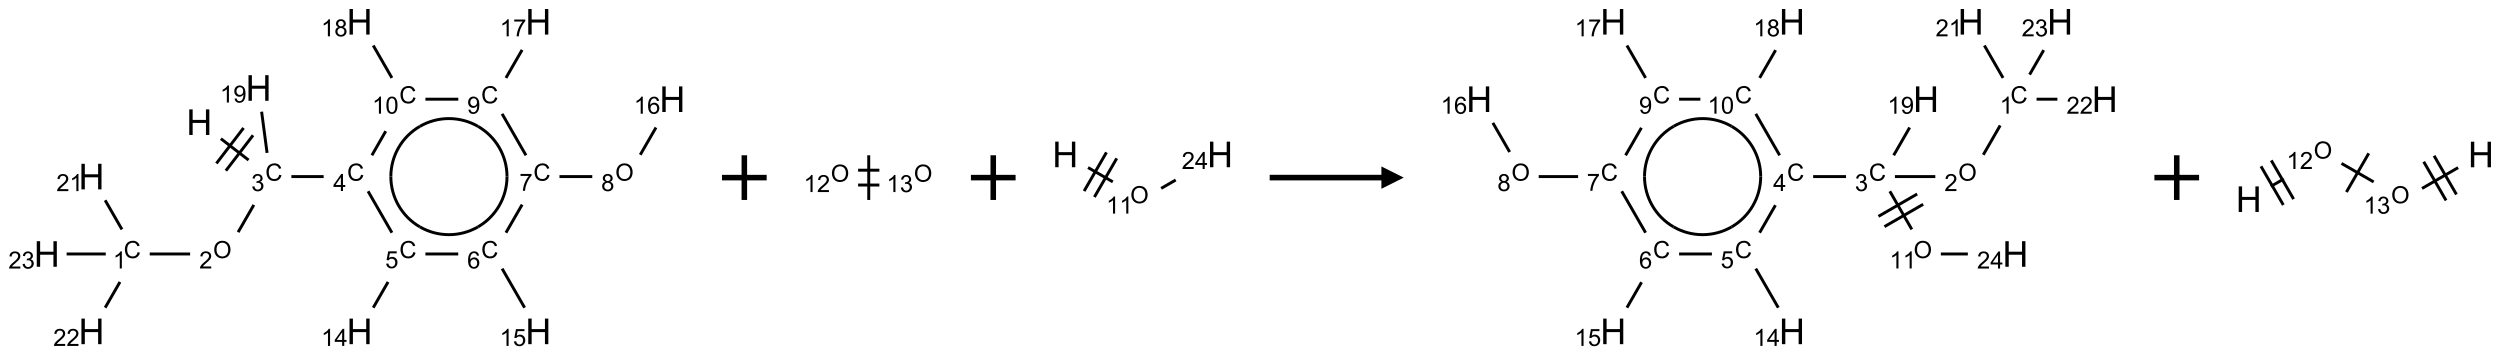 <?xml version="1.0" encoding="UTF-8"?>
<svg xmlns="http://www.w3.org/2000/svg" xmlns:xlink="http://www.w3.org/1999/xlink" width="1119" height="159" viewBox="0 0 1119 159">
<defs>
<g>
<g id="glyph-0-0">
<path d="M 2 0 L 2 -10 L 10 -10 L 10 0 Z M 2.25 -0.25 L 9.75 -0.25 L 9.75 -9.75 L 2.25 -9.75 Z M 2.25 -0.25 "/>
</g>
<g id="glyph-0-1">
<path d="M 1.281 0 L 1.281 -11.453 L 2.797 -11.453 L 2.797 -6.75 L 8.75 -6.75 L 8.75 -11.453 L 10.266 -11.453 L 10.266 0 L 8.75 0 L 8.75 -5.398 L 2.797 -5.398 L 2.797 0 Z M 1.281 0 "/>
</g>
<g id="glyph-1-0">
<path d="M 1.332 0 L 1.332 -6.668 L 6.668 -6.668 L 6.668 0 Z M 1.5 -0.168 L 6.5 -0.168 L 6.5 -6.5 L 1.5 -6.5 Z M 1.5 -0.168 "/>
</g>
<g id="glyph-1-1">
<path d="M 6.27 -2.676 L 7.281 -2.422 C 7.07 -1.594 6.688 -0.961 6.137 -0.523 C 5.586 -0.086 4.914 0.129 4.121 0.129 C 3.297 0.129 2.629 -0.039 2.113 -0.371 C 1.598 -0.707 1.203 -1.191 0.934 -1.828 C 0.664 -2.465 0.531 -3.145 0.531 -3.875 C 0.531 -4.672 0.684 -5.363 0.988 -5.957 C 1.293 -6.547 1.723 -6.996 2.285 -7.305 C 2.844 -7.613 3.461 -7.766 4.137 -7.766 C 4.898 -7.766 5.543 -7.57 6.062 -7.184 C 6.582 -6.793 6.945 -6.246 7.152 -5.543 L 6.156 -5.309 C 5.98 -5.863 5.723 -6.266 5.387 -6.52 C 5.051 -6.773 4.625 -6.902 4.113 -6.902 C 3.527 -6.902 3.039 -6.762 2.645 -6.48 C 2.25 -6.199 1.973 -5.82 1.812 -5.348 C 1.652 -4.871 1.574 -4.383 1.574 -3.879 C 1.574 -3.23 1.668 -2.664 1.855 -2.18 C 2.047 -1.695 2.34 -1.332 2.738 -1.094 C 3.137 -0.855 3.57 -0.734 4.035 -0.734 C 4.602 -0.734 5.082 -0.898 5.473 -1.223 C 5.867 -1.551 6.133 -2.035 6.27 -2.676 Z M 6.27 -2.676 "/>
</g>
<g id="glyph-1-2">
<path d="M 0.449 -2.016 L 1.387 -2.141 C 1.492 -1.609 1.676 -1.227 1.934 -0.992 C 2.191 -0.758 2.508 -0.641 2.879 -0.641 C 3.32 -0.641 3.695 -0.793 3.996 -1.098 C 4.301 -1.402 4.453 -1.781 4.453 -2.234 C 4.453 -2.664 4.312 -3.02 4.031 -3.301 C 3.75 -3.578 3.391 -3.719 2.957 -3.719 C 2.781 -3.719 2.562 -3.684 2.297 -3.613 L 2.402 -4.438 C 2.465 -4.43 2.516 -4.426 2.551 -4.426 C 2.949 -4.426 3.312 -4.531 3.629 -4.738 C 3.949 -4.949 4.109 -5.27 4.109 -5.703 C 4.109 -6.047 3.992 -6.332 3.762 -6.559 C 3.527 -6.785 3.227 -6.895 2.859 -6.895 C 2.496 -6.895 2.191 -6.781 1.949 -6.551 C 1.707 -6.324 1.547 -5.98 1.48 -5.52 L 0.543 -5.688 C 0.656 -6.316 0.918 -6.805 1.324 -7.148 C 1.73 -7.492 2.234 -7.668 2.84 -7.668 C 3.254 -7.668 3.641 -7.578 3.988 -7.398 C 4.34 -7.219 4.609 -6.977 4.793 -6.668 C 4.98 -6.359 5.074 -6.031 5.074 -5.684 C 5.074 -5.352 4.984 -5.051 4.809 -4.781 C 4.629 -4.512 4.367 -4.297 4.02 -4.137 C 4.473 -4.031 4.824 -3.816 5.074 -3.488 C 5.324 -3.16 5.449 -2.75 5.449 -2.254 C 5.449 -1.59 5.203 -1.023 4.719 -0.559 C 4.234 -0.098 3.617 0.137 2.875 0.137 C 2.203 0.137 1.648 -0.062 1.207 -0.465 C 0.762 -0.863 0.512 -1.379 0.449 -2.016 Z M 0.449 -2.016 "/>
</g>
<g id="glyph-1-3">
<path d="M 0.516 -3.719 C 0.516 -4.984 0.855 -5.977 1.535 -6.695 C 2.215 -7.414 3.094 -7.77 4.172 -7.77 C 4.875 -7.77 5.512 -7.602 6.078 -7.266 C 6.645 -6.93 7.074 -6.461 7.371 -5.855 C 7.668 -5.254 7.816 -4.57 7.816 -3.809 C 7.816 -3.035 7.66 -2.34 7.348 -1.73 C 7.035 -1.117 6.594 -0.656 6.02 -0.34 C 5.449 -0.027 4.828 0.129 4.168 0.129 C 3.449 0.129 2.805 -0.043 2.238 -0.391 C 1.672 -0.738 1.246 -1.211 0.953 -1.812 C 0.66 -2.414 0.516 -3.047 0.516 -3.719 Z M 1.559 -3.703 C 1.559 -2.781 1.805 -2.059 2.301 -1.527 C 2.793 -1 3.414 -0.734 4.16 -0.734 C 4.922 -0.734 5.547 -1 6.039 -1.535 C 6.531 -2.07 6.777 -2.828 6.777 -3.812 C 6.777 -4.434 6.672 -4.977 6.461 -5.441 C 6.25 -5.902 5.945 -6.262 5.539 -6.52 C 5.133 -6.773 4.68 -6.902 4.176 -6.902 C 3.461 -6.902 2.848 -6.656 2.332 -6.164 C 1.816 -5.672 1.559 -4.852 1.559 -3.703 Z M 1.559 -3.703 "/>
</g>
<g id="glyph-1-4">
<path d="M 5.371 -0.902 L 5.371 0 L 0.324 0 C 0.316 -0.227 0.352 -0.441 0.434 -0.652 C 0.562 -0.996 0.766 -1.332 1.051 -1.668 C 1.332 -2 1.742 -2.387 2.277 -2.824 C 3.105 -3.504 3.668 -4.043 3.957 -4.441 C 4.25 -4.84 4.395 -5.215 4.395 -5.566 C 4.395 -5.938 4.262 -6.254 3.996 -6.508 C 3.73 -6.762 3.387 -6.891 2.957 -6.891 C 2.508 -6.891 2.145 -6.754 1.875 -6.484 C 1.605 -6.215 1.469 -5.84 1.465 -5.359 L 0.5 -5.457 C 0.566 -6.176 0.812 -6.727 1.246 -7.102 C 1.676 -7.477 2.254 -7.668 2.98 -7.668 C 3.711 -7.668 4.293 -7.465 4.719 -7.059 C 5.145 -6.652 5.359 -6.148 5.359 -5.547 C 5.359 -5.242 5.297 -4.941 5.172 -4.645 C 5.047 -4.352 4.84 -4.039 4.551 -3.715 C 4.262 -3.387 3.777 -2.938 3.105 -2.371 C 2.543 -1.898 2.18 -1.578 2.02 -1.41 C 1.859 -1.242 1.73 -1.07 1.625 -0.902 Z M 5.371 -0.902 "/>
</g>
<g id="glyph-1-5">
<path d="M 3.973 0 L 3.035 0 L 3.035 -5.973 C 2.809 -5.758 2.516 -5.543 2.148 -5.328 C 1.781 -5.113 1.453 -4.953 1.16 -4.844 L 1.16 -5.75 C 1.684 -5.996 2.145 -6.297 2.535 -6.645 C 2.93 -6.996 3.207 -7.336 3.371 -7.668 L 3.973 -7.668 Z M 3.973 0 "/>
</g>
<g id="glyph-1-6">
<path d="M 3.449 0 L 3.449 -1.828 L 0.137 -1.828 L 0.137 -2.688 L 3.621 -7.637 L 4.387 -7.637 L 4.387 -2.688 L 5.418 -2.688 L 5.418 -1.828 L 4.387 -1.828 L 4.387 0 Z M 3.449 -2.688 L 3.449 -6.129 L 1.059 -2.688 Z M 3.449 -2.688 "/>
</g>
<g id="glyph-1-7">
<path d="M 0.441 -2 L 1.426 -2.082 C 1.5 -1.605 1.668 -1.242 1.934 -1.004 C 2.199 -0.762 2.52 -0.641 2.895 -0.641 C 3.348 -0.641 3.73 -0.812 4.043 -1.152 C 4.355 -1.492 4.512 -1.941 4.512 -2.504 C 4.512 -3.039 4.359 -3.461 4.059 -3.77 C 3.758 -4.078 3.367 -4.234 2.879 -4.234 C 2.578 -4.234 2.305 -4.164 2.062 -4.027 C 1.82 -3.891 1.629 -3.715 1.488 -3.496 L 0.609 -3.609 L 1.348 -7.531 L 5.145 -7.531 L 5.145 -6.637 L 2.098 -6.637 L 1.688 -4.582 C 2.145 -4.902 2.625 -5.062 3.129 -5.062 C 3.797 -5.062 4.359 -4.832 4.816 -4.371 C 5.277 -3.91 5.504 -3.312 5.504 -2.59 C 5.504 -1.898 5.305 -1.301 4.902 -0.797 C 4.41 -0.18 3.742 0.129 2.895 0.129 C 2.199 0.129 1.633 -0.062 1.195 -0.453 C 0.758 -0.844 0.504 -1.359 0.441 -2 Z M 0.441 -2 "/>
</g>
<g id="glyph-1-8">
<path d="M 5.309 -5.766 L 4.375 -5.691 C 4.293 -6.059 4.172 -6.328 4.02 -6.496 C 3.766 -6.762 3.453 -6.895 3.082 -6.895 C 2.785 -6.895 2.523 -6.812 2.297 -6.645 C 2 -6.43 1.77 -6.117 1.598 -5.703 C 1.43 -5.289 1.34 -4.703 1.332 -3.938 C 1.559 -4.281 1.836 -4.535 2.16 -4.703 C 2.488 -4.871 2.828 -4.953 3.188 -4.953 C 3.812 -4.953 4.344 -4.723 4.785 -4.262 C 5.223 -3.801 5.441 -3.207 5.441 -2.48 C 5.441 -2 5.34 -1.555 5.133 -1.145 C 4.926 -0.73 4.641 -0.418 4.281 -0.199 C 3.922 0.02 3.512 0.129 3.051 0.129 C 2.27 0.129 1.633 -0.156 1.141 -0.73 C 0.648 -1.305 0.402 -2.254 0.402 -3.574 C 0.402 -5.051 0.672 -6.121 1.219 -6.793 C 1.695 -7.375 2.336 -7.668 3.141 -7.668 C 3.742 -7.668 4.234 -7.5 4.617 -7.16 C 5 -6.824 5.23 -6.359 5.309 -5.766 Z M 1.48 -2.473 C 1.48 -2.152 1.547 -1.844 1.684 -1.547 C 1.82 -1.25 2.016 -1.027 2.262 -0.871 C 2.508 -0.719 2.766 -0.641 3.035 -0.641 C 3.434 -0.641 3.773 -0.801 4.059 -1.121 C 4.344 -1.441 4.484 -1.875 4.484 -2.422 C 4.484 -2.949 4.344 -3.367 4.062 -3.668 C 3.781 -3.973 3.426 -4.125 3 -4.125 C 2.578 -4.125 2.219 -3.973 1.922 -3.668 C 1.625 -3.363 1.48 -2.969 1.48 -2.473 Z M 1.48 -2.473 "/>
</g>
<g id="glyph-1-9">
<path d="M 0.504 -6.637 L 0.504 -7.535 L 5.449 -7.535 L 5.449 -6.809 C 4.961 -6.289 4.48 -5.602 4.004 -4.746 C 3.527 -3.887 3.156 -3.004 2.895 -2.098 C 2.707 -1.461 2.59 -0.762 2.535 0 L 1.574 0 C 1.582 -0.602 1.703 -1.328 1.926 -2.176 C 2.152 -3.027 2.477 -3.848 2.898 -4.637 C 3.32 -5.426 3.77 -6.094 4.246 -6.637 Z M 0.504 -6.637 "/>
</g>
<g id="glyph-1-10">
<path d="M 1.887 -4.141 C 1.496 -4.281 1.207 -4.484 1.02 -4.75 C 0.832 -5.016 0.738 -5.328 0.738 -5.699 C 0.738 -6.254 0.938 -6.719 1.34 -7.098 C 1.738 -7.477 2.27 -7.668 2.934 -7.668 C 3.598 -7.668 4.137 -7.473 4.543 -7.086 C 4.949 -6.699 5.152 -6.227 5.152 -5.672 C 5.152 -5.316 5.059 -5.008 4.871 -4.746 C 4.688 -4.484 4.406 -4.281 4.027 -4.141 C 4.496 -3.988 4.852 -3.742 5.098 -3.402 C 5.34 -3.062 5.465 -2.656 5.465 -2.184 C 5.465 -1.531 5.234 -0.98 4.77 -0.535 C 4.309 -0.09 3.703 0.129 2.949 0.129 C 2.195 0.129 1.586 -0.094 1.125 -0.539 C 0.664 -0.984 0.434 -1.543 0.434 -2.207 C 0.434 -2.703 0.559 -3.121 0.809 -3.457 C 1.062 -3.793 1.422 -4.02 1.887 -4.141 Z M 1.699 -5.73 C 1.699 -5.367 1.812 -5.074 2.047 -4.844 C 2.281 -4.613 2.582 -4.5 2.953 -4.5 C 3.312 -4.5 3.609 -4.613 3.84 -4.84 C 4.07 -5.066 4.188 -5.348 4.188 -5.676 C 4.188 -6.02 4.07 -6.309 3.832 -6.543 C 3.594 -6.777 3.297 -6.895 2.941 -6.895 C 2.586 -6.895 2.289 -6.781 2.051 -6.551 C 1.816 -6.324 1.699 -6.047 1.699 -5.73 Z M 1.395 -2.203 C 1.395 -1.938 1.461 -1.676 1.586 -1.426 C 1.711 -1.176 1.902 -0.984 2.152 -0.848 C 2.402 -0.711 2.672 -0.641 2.957 -0.641 C 3.406 -0.641 3.777 -0.785 4.066 -1.074 C 4.359 -1.363 4.504 -1.727 4.504 -2.172 C 4.504 -2.625 4.355 -2.996 4.055 -3.293 C 3.754 -3.586 3.379 -3.734 2.926 -3.734 C 2.484 -3.734 2.121 -3.59 1.832 -3.297 C 1.543 -3.004 1.395 -2.641 1.395 -2.203 Z M 1.395 -2.203 "/>
</g>
<g id="glyph-1-11">
<path d="M 0.582 -1.766 L 1.484 -1.848 C 1.562 -1.426 1.707 -1.117 1.922 -0.926 C 2.137 -0.734 2.414 -0.641 2.75 -0.641 C 3.039 -0.641 3.289 -0.707 3.508 -0.84 C 3.727 -0.973 3.902 -1.148 4.043 -1.367 C 4.18 -1.586 4.297 -1.887 4.391 -2.262 C 4.484 -2.637 4.531 -3.016 4.531 -3.406 C 4.531 -3.449 4.531 -3.512 4.527 -3.594 C 4.34 -3.297 4.082 -3.055 3.758 -2.867 C 3.434 -2.68 3.082 -2.59 2.703 -2.59 C 2.07 -2.59 1.535 -2.816 1.098 -3.277 C 0.66 -3.734 0.441 -4.34 0.441 -5.09 C 0.441 -5.863 0.672 -6.484 1.129 -6.957 C 1.586 -7.43 2.156 -7.668 2.844 -7.668 C 3.34 -7.668 3.793 -7.531 4.207 -7.266 C 4.617 -7 4.93 -6.617 5.145 -6.121 C 5.355 -5.629 5.465 -4.91 5.465 -3.973 C 5.465 -2.996 5.359 -2.223 5.145 -1.645 C 4.934 -1.066 4.617 -0.625 4.199 -0.324 C 3.781 -0.02 3.293 0.129 2.73 0.129 C 2.133 0.129 1.645 -0.035 1.266 -0.367 C 0.887 -0.699 0.66 -1.164 0.582 -1.766 Z M 4.422 -5.137 C 4.422 -5.676 4.277 -6.102 3.992 -6.418 C 3.707 -6.734 3.359 -6.891 2.957 -6.891 C 2.543 -6.891 2.18 -6.719 1.871 -6.379 C 1.562 -6.039 1.406 -5.598 1.406 -5.059 C 1.406 -4.57 1.555 -4.176 1.848 -3.871 C 2.141 -3.566 2.5 -3.418 2.934 -3.418 C 3.367 -3.418 3.723 -3.57 4.004 -3.871 C 4.281 -4.176 4.422 -4.598 4.422 -5.137 Z M 4.422 -5.137 "/>
</g>
<g id="glyph-1-12">
<path d="M 0.441 -3.766 C 0.441 -4.668 0.535 -5.395 0.723 -5.945 C 0.906 -6.496 1.184 -6.922 1.551 -7.219 C 1.918 -7.516 2.375 -7.668 2.934 -7.668 C 3.344 -7.668 3.703 -7.586 4.012 -7.418 C 4.32 -7.254 4.574 -7.016 4.777 -6.707 C 4.977 -6.395 5.137 -6.016 5.25 -5.57 C 5.363 -5.125 5.422 -4.523 5.422 -3.766 C 5.422 -2.871 5.328 -2.148 5.145 -1.598 C 4.961 -1.047 4.688 -0.621 4.32 -0.32 C 3.953 -0.02 3.492 0.129 2.934 0.129 C 2.195 0.129 1.617 -0.133 1.199 -0.66 C 0.695 -1.297 0.441 -2.332 0.441 -3.766 Z M 1.406 -3.766 C 1.406 -2.512 1.555 -1.68 1.848 -1.262 C 2.141 -0.848 2.5 -0.641 2.934 -0.641 C 3.363 -0.641 3.727 -0.848 4.02 -1.266 C 4.312 -1.684 4.457 -2.516 4.457 -3.766 C 4.457 -5.023 4.312 -5.859 4.02 -6.27 C 3.727 -6.684 3.359 -6.891 2.922 -6.891 C 2.492 -6.891 2.148 -6.707 1.891 -6.344 C 1.566 -5.879 1.406 -5.02 1.406 -3.766 Z M 1.406 -3.766 "/>
</g>
</g>
</defs>
<path fill="none" stroke-width="0.033" stroke-linecap="butt" stroke-linejoin="miter" stroke="rgb(0%, 0%, 0%)" stroke-opacity="1" stroke-miterlimit="10" d="M 1.948 1.308 L 2.258 1.547 " transform="matrix(40, 0, 0, 40, 20.941, 9.758)"/>
<path fill="none" stroke-width="0.033" stroke-linecap="butt" stroke-linejoin="miter" stroke="rgb(0%, 0%, 0%)" stroke-opacity="1" stroke-miterlimit="10" d="M 2.004 1.666 L 2.308 1.27 " transform="matrix(40, 0, 0, 40, 20.941, 9.758)"/>
<path fill="none" stroke-width="0.033" stroke-linecap="butt" stroke-linejoin="miter" stroke="rgb(0%, 0%, 0%)" stroke-opacity="1" stroke-miterlimit="10" d="M 1.898 1.585 L 2.202 1.188 " transform="matrix(40, 0, 0, 40, 20.941, 9.758)"/>
<path fill="none" stroke-width="0.033" stroke-linecap="butt" stroke-linejoin="miter" stroke="rgb(0%, 0%, 0%)" stroke-opacity="1" stroke-miterlimit="10" d="M 2.317 2.049 L 2.141 2.354 " transform="matrix(40, 0, 0, 40, 20.941, 9.758)"/>
<path fill="none" stroke-width="0.033" stroke-linecap="butt" stroke-linejoin="miter" stroke="rgb(0%, 0%, 0%)" stroke-opacity="1" stroke-miterlimit="10" d="M 1.604 2.598 L 1.152 2.598 " transform="matrix(40, 0, 0, 40, 20.941, 9.758)"/>
<path fill="none" stroke-width="0.033" stroke-linecap="butt" stroke-linejoin="miter" stroke="rgb(0%, 0%, 0%)" stroke-opacity="1" stroke-miterlimit="10" d="M 0.841 2.323 L 0.653 1.997 " transform="matrix(40, 0, 0, 40, 20.941, 9.758)"/>
<path fill="none" stroke-width="0.033" stroke-linecap="butt" stroke-linejoin="miter" stroke="rgb(0%, 0%, 0%)" stroke-opacity="1" stroke-miterlimit="10" d="M 0.819 2.911 L 0.653 3.199 " transform="matrix(40, 0, 0, 40, 20.941, 9.758)"/>
<path fill="none" stroke-width="0.033" stroke-linecap="butt" stroke-linejoin="miter" stroke="rgb(0%, 0%, 0%)" stroke-opacity="1" stroke-miterlimit="10" d="M 0.66 2.598 L 0.222 2.598 " transform="matrix(40, 0, 0, 40, 20.941, 9.758)"/>
<path fill="none" stroke-width="0.033" stroke-linecap="butt" stroke-linejoin="miter" stroke="rgb(0%, 0%, 0%)" stroke-opacity="1" stroke-miterlimit="10" d="M 2.737 1.732 L 3.098 1.732 " transform="matrix(40, 0, 0, 40, 20.941, 9.758)"/>
<path fill="none" stroke-width="0.033" stroke-linecap="butt" stroke-linejoin="miter" stroke="rgb(0%, 0%, 0%)" stroke-opacity="1" stroke-miterlimit="10" d="M 3.595 1.896 L 3.862 2.36 " transform="matrix(40, 0, 0, 40, 20.941, 9.758)"/>
<path fill="none" stroke-width="0.033" stroke-linecap="butt" stroke-linejoin="miter" stroke="rgb(0%, 0%, 0%)" stroke-opacity="1" stroke-miterlimit="10" d="M 3.819 2.911 L 3.653 3.199 " transform="matrix(40, 0, 0, 40, 20.941, 9.758)"/>
<path fill="none" stroke-width="0.033" stroke-linecap="butt" stroke-linejoin="miter" stroke="rgb(0%, 0%, 0%)" stroke-opacity="1" stroke-miterlimit="10" d="M 4.237 2.598 L 4.604 2.598 " transform="matrix(40, 0, 0, 40, 20.941, 9.758)"/>
<path fill="none" stroke-width="0.033" stroke-linecap="butt" stroke-linejoin="miter" stroke="rgb(0%, 0%, 0%)" stroke-opacity="1" stroke-miterlimit="10" d="M 5.095 2.762 L 5.347 3.199 " transform="matrix(40, 0, 0, 40, 20.941, 9.758)"/>
<path fill="none" stroke-width="0.033" stroke-linecap="butt" stroke-linejoin="miter" stroke="rgb(0%, 0%, 0%)" stroke-opacity="1" stroke-miterlimit="10" d="M 5.138 2.36 L 5.319 2.046 " transform="matrix(40, 0, 0, 40, 20.941, 9.758)"/>
<path fill="none" stroke-width="0.033" stroke-linecap="butt" stroke-linejoin="miter" stroke="rgb(0%, 0%, 0%)" stroke-opacity="1" stroke-miterlimit="10" d="M 5.737 1.732 L 6.104 1.732 " transform="matrix(40, 0, 0, 40, 20.941, 9.758)"/>
<path fill="none" stroke-width="0.033" stroke-linecap="butt" stroke-linejoin="miter" stroke="rgb(0%, 0%, 0%)" stroke-opacity="1" stroke-miterlimit="10" d="M 6.641 1.488 L 6.817 1.183 " transform="matrix(40, 0, 0, 40, 20.941, 9.758)"/>
<path fill="none" stroke-width="0.033" stroke-linecap="butt" stroke-linejoin="miter" stroke="rgb(0%, 0%, 0%)" stroke-opacity="1" stroke-miterlimit="10" d="M 5.362 1.494 L 5.095 1.03 " transform="matrix(40, 0, 0, 40, 20.941, 9.758)"/>
<path fill="none" stroke-width="0.033" stroke-linecap="butt" stroke-linejoin="miter" stroke="rgb(0%, 0%, 0%)" stroke-opacity="1" stroke-miterlimit="10" d="M 5.138 0.628 L 5.319 0.314 " transform="matrix(40, 0, 0, 40, 20.941, 9.758)"/>
<path fill="none" stroke-width="0.033" stroke-linecap="butt" stroke-linejoin="miter" stroke="rgb(0%, 0%, 0%)" stroke-opacity="1" stroke-miterlimit="10" d="M 4.605 0.866 L 4.237 0.866 " transform="matrix(40, 0, 0, 40, 20.941, 9.758)"/>
<path fill="none" stroke-width="0.033" stroke-linecap="butt" stroke-linejoin="miter" stroke="rgb(0%, 0%, 0%)" stroke-opacity="1" stroke-miterlimit="10" d="M 3.793 1.224 L 3.638 1.494 " transform="matrix(40, 0, 0, 40, 20.941, 9.758)"/>
<path fill="none" stroke-width="0.033" stroke-linecap="butt" stroke-linejoin="miter" stroke="rgb(0%, 0%, 0%)" stroke-opacity="1" stroke-miterlimit="10" d="M 3.862 0.628 L 3.653 0.265 " transform="matrix(40, 0, 0, 40, 20.941, 9.758)"/>
<path fill="none" stroke-width="0.033" stroke-linecap="butt" stroke-linejoin="miter" stroke="rgb(0%, 0%, 0%)" stroke-opacity="1" stroke-miterlimit="10" d="M 2.465 1.467 L 2.404 1.006 " transform="matrix(40, 0, 0, 40, 20.941, 9.758)"/>
<path fill="none" stroke-width="0.033" stroke-linecap="butt" stroke-linejoin="miter" stroke="rgb(0%, 0%, 0%)" stroke-opacity="1" stroke-miterlimit="10" d="M 4.175 2.295 C 3.974 2.179 3.85 1.964 3.85 1.732 " transform="matrix(40, 0, 0, 40, 20.941, 9.758)"/>
<path fill="none" stroke-width="0.033" stroke-linecap="butt" stroke-linejoin="miter" stroke="rgb(0%, 0%, 0%)" stroke-opacity="1" stroke-miterlimit="10" d="M 4.825 2.295 C 4.624 2.411 4.376 2.411 4.175 2.295 " transform="matrix(40, 0, 0, 40, 20.941, 9.758)"/>
<path fill="none" stroke-width="0.033" stroke-linecap="butt" stroke-linejoin="miter" stroke="rgb(0%, 0%, 0%)" stroke-opacity="1" stroke-miterlimit="10" d="M 5.15 1.732 C 5.15 1.964 5.026 2.179 4.825 2.295 " transform="matrix(40, 0, 0, 40, 20.941, 9.758)"/>
<path fill="none" stroke-width="0.033" stroke-linecap="butt" stroke-linejoin="miter" stroke="rgb(0%, 0%, 0%)" stroke-opacity="1" stroke-miterlimit="10" d="M 4.825 1.17 C 5.026 1.286 5.15 1.5 5.15 1.732 " transform="matrix(40, 0, 0, 40, 20.941, 9.758)"/>
<path fill="none" stroke-width="0.033" stroke-linecap="butt" stroke-linejoin="miter" stroke="rgb(0%, 0%, 0%)" stroke-opacity="1" stroke-miterlimit="10" d="M 4.175 1.17 C 4.376 1.054 4.624 1.054 4.825 1.17 " transform="matrix(40, 0, 0, 40, 20.941, 9.758)"/>
<path fill="none" stroke-width="0.033" stroke-linecap="butt" stroke-linejoin="miter" stroke="rgb(0%, 0%, 0%)" stroke-opacity="1" stroke-miterlimit="10" d="M 3.85 1.732 C 3.85 1.5 3.974 1.286 4.175 1.17 " transform="matrix(40, 0, 0, 40, 20.941, 9.758)"/>
<g fill="rgb(0%, 0%, 0%)" fill-opacity="1">
<use xlink:href="#glyph-0-1" x="83.434" y="60.418"/>
</g>
<g fill="rgb(0%, 0%, 0%)" fill-opacity="1">
<use xlink:href="#glyph-1-1" x="118.723" y="80.883"/>
</g>
<g fill="rgb(0%, 0%, 0%)" fill-opacity="1">
<use xlink:href="#glyph-1-2" x="112.473" y="85.52"/>
</g>
<g fill="rgb(0%, 0%, 0%)" fill-opacity="1">
<use xlink:href="#glyph-1-3" x="95.363" y="115.531"/>
</g>
<g fill="rgb(0%, 0%, 0%)" fill-opacity="1">
<use xlink:href="#glyph-1-4" x="89.176" y="120.16"/>
</g>
<g fill="rgb(0%, 0%, 0%)" fill-opacity="1">
<use xlink:href="#glyph-1-1" x="55.348" y="115.527"/>
</g>
<g fill="rgb(0%, 0%, 0%)" fill-opacity="1">
<use xlink:href="#glyph-1-5" x="50.57" y="120.16"/>
</g>
<g fill="rgb(0%, 0%, 0%)" fill-opacity="1">
<use xlink:href="#glyph-0-1" x="35.168" y="84.766"/>
</g>
<g fill="rgb(0%, 0%, 0%)" fill-opacity="1">
<use xlink:href="#glyph-1-4" x="25.211" y="85.559"/>
<use xlink:href="#glyph-1-5" x="31.143" y="85.559"/>
</g>
<g fill="rgb(0%, 0%, 0%)" fill-opacity="1">
<use xlink:href="#glyph-0-1" x="35.168" y="154.051"/>
</g>
<g fill="rgb(0%, 0%, 0%)" fill-opacity="1">
<use xlink:href="#glyph-1-4" x="23.816" y="154.84"/>
<use xlink:href="#glyph-1-4" x="29.749" y="154.84"/>
</g>
<g fill="rgb(0%, 0%, 0%)" fill-opacity="1">
<use xlink:href="#glyph-0-1" x="15.168" y="119.41"/>
</g>
<g fill="rgb(0%, 0%, 0%)" fill-opacity="1">
<use xlink:href="#glyph-1-4" x="3.738" y="120.199"/>
<use xlink:href="#glyph-1-2" x="9.671" y="120.199"/>
</g>
<g fill="rgb(0%, 0%, 0%)" fill-opacity="1">
<use xlink:href="#glyph-1-1" x="155.348" y="80.883"/>
</g>
<g fill="rgb(0%, 0%, 0%)" fill-opacity="1">
<use xlink:href="#glyph-1-6" x="149.129" y="85.488"/>
</g>
<g fill="rgb(0%, 0%, 0%)" fill-opacity="1">
<use xlink:href="#glyph-1-1" x="178.723" y="115.527"/>
</g>
<g fill="rgb(0%, 0%, 0%)" fill-opacity="1">
<use xlink:href="#glyph-1-7" x="172.414" y="120.027"/>
</g>
<g fill="rgb(0%, 0%, 0%)" fill-opacity="1">
<use xlink:href="#glyph-0-1" x="155.168" y="154.051"/>
</g>
<g fill="rgb(0%, 0%, 0%)" fill-opacity="1">
<use xlink:href="#glyph-1-5" x="143.766" y="154.84"/>
<use xlink:href="#glyph-1-6" x="149.698" y="154.84"/>
</g>
<g fill="rgb(0%, 0%, 0%)" fill-opacity="1">
<use xlink:href="#glyph-1-1" x="215.348" y="115.527"/>
</g>
<g fill="rgb(0%, 0%, 0%)" fill-opacity="1">
<use xlink:href="#glyph-1-8" x="209.102" y="120.16"/>
</g>
<g fill="rgb(0%, 0%, 0%)" fill-opacity="1">
<use xlink:href="#glyph-0-1" x="235.168" y="154.051"/>
</g>
<g fill="rgb(0%, 0%, 0%)" fill-opacity="1">
<use xlink:href="#glyph-1-5" x="223.676" y="154.84"/>
<use xlink:href="#glyph-1-7" x="229.608" y="154.84"/>
</g>
<g fill="rgb(0%, 0%, 0%)" fill-opacity="1">
<use xlink:href="#glyph-1-1" x="238.723" y="80.883"/>
</g>
<g fill="rgb(0%, 0%, 0%)" fill-opacity="1">
<use xlink:href="#glyph-1-9" x="232.473" y="85.391"/>
</g>
<g fill="rgb(0%, 0%, 0%)" fill-opacity="1">
<use xlink:href="#glyph-1-3" x="275.363" y="80.887"/>
</g>
<g fill="rgb(0%, 0%, 0%)" fill-opacity="1">
<use xlink:href="#glyph-1-10" x="269.082" y="85.52"/>
</g>
<g fill="rgb(0%, 0%, 0%)" fill-opacity="1">
<use xlink:href="#glyph-0-1" x="295.168" y="50.125"/>
</g>
<g fill="rgb(0%, 0%, 0%)" fill-opacity="1">
<use xlink:href="#glyph-1-5" x="283.738" y="50.918"/>
<use xlink:href="#glyph-1-8" x="289.671" y="50.918"/>
</g>
<g fill="rgb(0%, 0%, 0%)" fill-opacity="1">
<use xlink:href="#glyph-1-1" x="215.348" y="46.242"/>
</g>
<g fill="rgb(0%, 0%, 0%)" fill-opacity="1">
<use xlink:href="#glyph-1-11" x="209.082" y="50.879"/>
</g>
<g fill="rgb(0%, 0%, 0%)" fill-opacity="1">
<use xlink:href="#glyph-0-1" x="235.168" y="15.484"/>
</g>
<g fill="rgb(0%, 0%, 0%)" fill-opacity="1">
<use xlink:href="#glyph-1-5" x="223.734" y="16.277"/>
<use xlink:href="#glyph-1-9" x="229.667" y="16.277"/>
</g>
<g fill="rgb(0%, 0%, 0%)" fill-opacity="1">
<use xlink:href="#glyph-1-1" x="178.723" y="46.242"/>
</g>
<g fill="rgb(0%, 0%, 0%)" fill-opacity="1">
<use xlink:href="#glyph-1-5" x="166.566" y="50.879"/>
<use xlink:href="#glyph-1-12" x="172.499" y="50.879"/>
</g>
<g fill="rgb(0%, 0%, 0%)" fill-opacity="1">
<use xlink:href="#glyph-0-1" x="155.168" y="15.484"/>
</g>
<g fill="rgb(0%, 0%, 0%)" fill-opacity="1">
<use xlink:href="#glyph-1-5" x="143.719" y="16.277"/>
<use xlink:href="#glyph-1-10" x="149.651" y="16.277"/>
</g>
<g fill="rgb(0%, 0%, 0%)" fill-opacity="1">
<use xlink:href="#glyph-0-1" x="109.949" y="45.109"/>
</g>
<g fill="rgb(0%, 0%, 0%)" fill-opacity="1">
<use xlink:href="#glyph-1-5" x="98.496" y="45.902"/>
<use xlink:href="#glyph-1-11" x="104.428" y="45.902"/>
</g>
<path fill="none" stroke-width="0.062" stroke-linecap="butt" stroke-linejoin="miter" stroke="rgb(0%, 0%, 0%)" stroke-opacity="1" stroke-miterlimit="10" d="M -0 0 L 0.5 0 M 0.25 -0.25 L 0.25 0.25 " transform="matrix(40, 0, 0, 40, 323.164, 79.5)"/>
<path fill="none" stroke-width="0.033" stroke-linecap="butt" stroke-linejoin="miter" stroke="rgb(0%, 0%, 0%)" stroke-opacity="1" stroke-miterlimit="10" d="M 0.237 0.083 L 0.475 0.083 " transform="matrix(40, 0, 0, 40, 374.609, 79.5)"/>
<path fill="none" stroke-width="0.033" stroke-linecap="butt" stroke-linejoin="miter" stroke="rgb(0%, 0%, 0%)" stroke-opacity="1" stroke-miterlimit="10" d="M 0.237 -0.083 L 0.475 -0.083 " transform="matrix(40, 0, 0, 40, 374.609, 79.5)"/>
<path fill="none" stroke-width="0.033" stroke-linecap="butt" stroke-linejoin="miter" stroke="rgb(0%, 0%, 0%)" stroke-opacity="1" stroke-miterlimit="10" d="M 0.356 0.25 L 0.356 -0.25 " transform="matrix(40, 0, 0, 40, 374.609, 79.5)"/>
<g fill="rgb(0%, 0%, 0%)" fill-opacity="1">
<use xlink:href="#glyph-1-3" x="371.855" y="81.348"/>
</g>
<g fill="rgb(0%, 0%, 0%)" fill-opacity="1">
<use xlink:href="#glyph-1-5" x="359.734" y="85.98"/>
<use xlink:href="#glyph-1-4" x="365.667" y="85.98"/>
</g>
<g fill="rgb(0%, 0%, 0%)" fill-opacity="1">
<use xlink:href="#glyph-1-3" x="409.031" y="81.348"/>
</g>
<g fill="rgb(0%, 0%, 0%)" fill-opacity="1">
<use xlink:href="#glyph-1-5" x="396.832" y="85.98"/>
<use xlink:href="#glyph-1-2" x="402.764" y="85.98"/>
</g>
<path fill="none" stroke-width="0.062" stroke-linecap="butt" stroke-linejoin="miter" stroke="rgb(0%, 0%, 0%)" stroke-opacity="1" stroke-miterlimit="10" d="M -0 0 L 0.5 0 M 0.25 -0.25 L 0.25 0.25 " transform="matrix(40, 0, 0, 40, 434.582, 79.5)"/>
<path fill="none" stroke-width="0.033" stroke-linecap="butt" stroke-linejoin="miter" stroke="rgb(0%, 0%, 0%)" stroke-opacity="1" stroke-miterlimit="10" d="M 0.255 0.147 L 0.532 0.307 " transform="matrix(40, 0, 0, 40, 476.809, 69.123)"/>
<path fill="none" stroke-width="0.033" stroke-linecap="butt" stroke-linejoin="miter" stroke="rgb(0%, 0%, 0%)" stroke-opacity="1" stroke-miterlimit="10" d="M 0.326 0.477 L 0.576 0.044 " transform="matrix(40, 0, 0, 40, 476.809, 69.123)"/>
<path fill="none" stroke-width="0.033" stroke-linecap="butt" stroke-linejoin="miter" stroke="rgb(0%, 0%, 0%)" stroke-opacity="1" stroke-miterlimit="10" d="M 0.211 0.41 L 0.461 -0.023 " transform="matrix(40, 0, 0, 40, 476.809, 69.123)"/>
<path fill="none" stroke-width="0.033" stroke-linecap="butt" stroke-linejoin="miter" stroke="rgb(0%, 0%, 0%)" stroke-opacity="1" stroke-miterlimit="10" d="M 1.073 0.38 L 1.236 0.286 " transform="matrix(40, 0, 0, 40, 476.809, 69.123)"/>
<g fill="rgb(0%, 0%, 0%)" fill-opacity="1">
<use xlink:href="#glyph-0-1" x="471.035" y="74.852"/>
</g>
<g fill="rgb(0%, 0%, 0%)" fill-opacity="1">
<use xlink:href="#glyph-1-3" x="505.871" y="90.973"/>
</g>
<g fill="rgb(0%, 0%, 0%)" fill-opacity="1">
<use xlink:href="#glyph-1-5" x="495.145" y="95.605"/>
<use xlink:href="#glyph-1-5" x="501.077" y="95.605"/>
</g>
<g fill="rgb(0%, 0%, 0%)" fill-opacity="1">
<use xlink:href="#glyph-0-1" x="540.316" y="74.852"/>
</g>
<g fill="rgb(0%, 0%, 0%)" fill-opacity="1">
<use xlink:href="#glyph-1-4" x="528.918" y="75.645"/>
<use xlink:href="#glyph-1-6" x="534.85" y="75.645"/>
</g>
<path fill-rule="nonzero" fill="rgb(0%, 0%, 0%)" fill-opacity="1" d="M 568.312 80.75 L 618.312 80.75 L 618.312 84.5 L 628.312 79.5 L 618.312 74.5 L 618.312 78.25 L 568.312 78.25 "/>
<path fill="none" stroke-width="0.033" stroke-linecap="butt" stroke-linejoin="miter" stroke="rgb(0%, 0%, 0%)" stroke-opacity="1" stroke-miterlimit="10" d="M 5.83 1.16 L 5.641 1.488 " transform="matrix(40, 0, 0, 40, 662.086, 9.758)"/>
<path fill="none" stroke-width="0.033" stroke-linecap="butt" stroke-linejoin="miter" stroke="rgb(0%, 0%, 0%)" stroke-opacity="1" stroke-miterlimit="10" d="M 5.104 1.732 L 4.652 1.732 " transform="matrix(40, 0, 0, 40, 662.086, 9.758)"/>
<path fill="none" stroke-width="0.033" stroke-linecap="butt" stroke-linejoin="miter" stroke="rgb(0%, 0%, 0%)" stroke-opacity="1" stroke-miterlimit="10" d="M 4.105 1.732 L 3.737 1.732 " transform="matrix(40, 0, 0, 40, 662.086, 9.758)"/>
<path fill="none" stroke-width="0.033" stroke-linecap="butt" stroke-linejoin="miter" stroke="rgb(0%, 0%, 0%)" stroke-opacity="1" stroke-miterlimit="10" d="M 3.315 2.052 L 3.138 2.36 " transform="matrix(40, 0, 0, 40, 662.086, 9.758)"/>
<path fill="none" stroke-width="0.033" stroke-linecap="butt" stroke-linejoin="miter" stroke="rgb(0%, 0%, 0%)" stroke-opacity="1" stroke-miterlimit="10" d="M 3.095 2.762 L 3.347 3.199 " transform="matrix(40, 0, 0, 40, 662.086, 9.758)"/>
<path fill="none" stroke-width="0.033" stroke-linecap="butt" stroke-linejoin="miter" stroke="rgb(0%, 0%, 0%)" stroke-opacity="1" stroke-miterlimit="10" d="M 2.604 2.598 L 2.237 2.598 " transform="matrix(40, 0, 0, 40, 662.086, 9.758)"/>
<path fill="none" stroke-width="0.033" stroke-linecap="butt" stroke-linejoin="miter" stroke="rgb(0%, 0%, 0%)" stroke-opacity="1" stroke-miterlimit="10" d="M 1.817 2.914 L 1.653 3.199 " transform="matrix(40, 0, 0, 40, 662.086, 9.758)"/>
<path fill="none" stroke-width="0.033" stroke-linecap="butt" stroke-linejoin="miter" stroke="rgb(0%, 0%, 0%)" stroke-opacity="1" stroke-miterlimit="10" d="M 1.862 2.36 L 1.595 1.896 " transform="matrix(40, 0, 0, 40, 662.086, 9.758)"/>
<path fill="none" stroke-width="0.033" stroke-linecap="butt" stroke-linejoin="miter" stroke="rgb(0%, 0%, 0%)" stroke-opacity="1" stroke-miterlimit="10" d="M 1.107 1.732 L 0.666 1.732 " transform="matrix(40, 0, 0, 40, 662.086, 9.758)"/>
<path fill="none" stroke-width="0.033" stroke-linecap="butt" stroke-linejoin="miter" stroke="rgb(0%, 0%, 0%)" stroke-opacity="1" stroke-miterlimit="10" d="M 0.341 1.457 L 0.153 1.131 " transform="matrix(40, 0, 0, 40, 662.086, 9.758)"/>
<path fill="none" stroke-width="0.033" stroke-linecap="butt" stroke-linejoin="miter" stroke="rgb(0%, 0%, 0%)" stroke-opacity="1" stroke-miterlimit="10" d="M 1.638 1.494 L 1.815 1.186 " transform="matrix(40, 0, 0, 40, 662.086, 9.758)"/>
<path fill="none" stroke-width="0.033" stroke-linecap="butt" stroke-linejoin="miter" stroke="rgb(0%, 0%, 0%)" stroke-opacity="1" stroke-miterlimit="10" d="M 1.862 0.628 L 1.653 0.265 " transform="matrix(40, 0, 0, 40, 662.086, 9.758)"/>
<path fill="none" stroke-width="0.033" stroke-linecap="butt" stroke-linejoin="miter" stroke="rgb(0%, 0%, 0%)" stroke-opacity="1" stroke-miterlimit="10" d="M 2.237 0.866 L 2.475 0.866 " transform="matrix(40, 0, 0, 40, 662.086, 9.758)"/>
<path fill="none" stroke-width="0.033" stroke-linecap="butt" stroke-linejoin="miter" stroke="rgb(0%, 0%, 0%)" stroke-opacity="1" stroke-miterlimit="10" d="M 3.095 1.03 L 3.362 1.494 " transform="matrix(40, 0, 0, 40, 662.086, 9.758)"/>
<path fill="none" stroke-width="0.033" stroke-linecap="butt" stroke-linejoin="miter" stroke="rgb(0%, 0%, 0%)" stroke-opacity="1" stroke-miterlimit="10" d="M 3.138 0.628 L 3.317 0.317 " transform="matrix(40, 0, 0, 40, 662.086, 9.758)"/>
<path fill="none" stroke-width="0.033" stroke-linecap="butt" stroke-linejoin="miter" stroke="rgb(0%, 0%, 0%)" stroke-opacity="1" stroke-miterlimit="10" d="M 4.595 1.896 L 4.841 2.323 " transform="matrix(40, 0, 0, 40, 662.086, 9.758)"/>
<path fill="none" stroke-width="0.033" stroke-linecap="butt" stroke-linejoin="miter" stroke="rgb(0%, 0%, 0%)" stroke-opacity="1" stroke-miterlimit="10" d="M 4.535 2.292 L 4.968 2.042 " transform="matrix(40, 0, 0, 40, 662.086, 9.758)"/>
<path fill="none" stroke-width="0.033" stroke-linecap="butt" stroke-linejoin="miter" stroke="rgb(0%, 0%, 0%)" stroke-opacity="1" stroke-miterlimit="10" d="M 4.468 2.177 L 4.901 1.927 " transform="matrix(40, 0, 0, 40, 662.086, 9.758)"/>
<path fill="none" stroke-width="0.033" stroke-linecap="butt" stroke-linejoin="miter" stroke="rgb(0%, 0%, 0%)" stroke-opacity="1" stroke-miterlimit="10" d="M 5.166 2.598 L 5.468 2.598 " transform="matrix(40, 0, 0, 40, 662.086, 9.758)"/>
<path fill="none" stroke-width="0.033" stroke-linecap="butt" stroke-linejoin="miter" stroke="rgb(0%, 0%, 0%)" stroke-opacity="1" stroke-miterlimit="10" d="M 4.638 1.494 L 4.817 1.183 " transform="matrix(40, 0, 0, 40, 662.086, 9.758)"/>
<path fill="none" stroke-width="0.033" stroke-linecap="butt" stroke-linejoin="miter" stroke="rgb(0%, 0%, 0%)" stroke-opacity="1" stroke-miterlimit="10" d="M 5.862 0.628 L 5.653 0.265 " transform="matrix(40, 0, 0, 40, 662.086, 9.758)"/>
<path fill="none" stroke-width="0.033" stroke-linecap="butt" stroke-linejoin="miter" stroke="rgb(0%, 0%, 0%)" stroke-opacity="1" stroke-miterlimit="10" d="M 6.237 0.866 L 6.47 0.866 " transform="matrix(40, 0, 0, 40, 662.086, 9.758)"/>
<path fill="none" stroke-width="0.033" stroke-linecap="butt" stroke-linejoin="miter" stroke="rgb(0%, 0%, 0%)" stroke-opacity="1" stroke-miterlimit="10" d="M 6.159 0.591 L 6.317 0.317 " transform="matrix(40, 0, 0, 40, 662.086, 9.758)"/>
<path fill="none" stroke-width="0.033" stroke-linecap="butt" stroke-linejoin="miter" stroke="rgb(0%, 0%, 0%)" stroke-opacity="1" stroke-miterlimit="10" d="M 3.15 1.732 C 3.15 1.964 3.026 2.179 2.825 2.295 " transform="matrix(40, 0, 0, 40, 662.086, 9.758)"/>
<path fill="none" stroke-width="0.033" stroke-linecap="butt" stroke-linejoin="miter" stroke="rgb(0%, 0%, 0%)" stroke-opacity="1" stroke-miterlimit="10" d="M 2.825 1.17 C 3.026 1.286 3.15 1.5 3.15 1.732 " transform="matrix(40, 0, 0, 40, 662.086, 9.758)"/>
<path fill="none" stroke-width="0.033" stroke-linecap="butt" stroke-linejoin="miter" stroke="rgb(0%, 0%, 0%)" stroke-opacity="1" stroke-miterlimit="10" d="M 2.175 1.17 C 2.376 1.054 2.624 1.054 2.825 1.17 " transform="matrix(40, 0, 0, 40, 662.086, 9.758)"/>
<path fill="none" stroke-width="0.033" stroke-linecap="butt" stroke-linejoin="miter" stroke="rgb(0%, 0%, 0%)" stroke-opacity="1" stroke-miterlimit="10" d="M 1.85 1.732 C 1.85 1.5 1.974 1.286 2.175 1.17 " transform="matrix(40, 0, 0, 40, 662.086, 9.758)"/>
<path fill="none" stroke-width="0.033" stroke-linecap="butt" stroke-linejoin="miter" stroke="rgb(0%, 0%, 0%)" stroke-opacity="1" stroke-miterlimit="10" d="M 2.175 2.295 C 1.974 2.179 1.85 1.964 1.85 1.732 " transform="matrix(40, 0, 0, 40, 662.086, 9.758)"/>
<path fill="none" stroke-width="0.033" stroke-linecap="butt" stroke-linejoin="miter" stroke="rgb(0%, 0%, 0%)" stroke-opacity="1" stroke-miterlimit="10" d="M 2.825 2.295 C 2.624 2.411 2.376 2.411 2.175 2.295 " transform="matrix(40, 0, 0, 40, 662.086, 9.758)"/>
<g fill="rgb(0%, 0%, 0%)" fill-opacity="1">
<use xlink:href="#glyph-1-1" x="899.867" y="46.242"/>
</g>
<g fill="rgb(0%, 0%, 0%)" fill-opacity="1">
<use xlink:href="#glyph-1-5" x="895.09" y="50.879"/>
</g>
<g fill="rgb(0%, 0%, 0%)" fill-opacity="1">
<use xlink:href="#glyph-1-3" x="876.508" y="80.887"/>
</g>
<g fill="rgb(0%, 0%, 0%)" fill-opacity="1">
<use xlink:href="#glyph-1-4" x="870.32" y="85.52"/>
</g>
<g fill="rgb(0%, 0%, 0%)" fill-opacity="1">
<use xlink:href="#glyph-1-1" x="836.492" y="80.883"/>
</g>
<g fill="rgb(0%, 0%, 0%)" fill-opacity="1">
<use xlink:href="#glyph-1-2" x="830.242" y="85.52"/>
</g>
<g fill="rgb(0%, 0%, 0%)" fill-opacity="1">
<use xlink:href="#glyph-1-1" x="799.867" y="80.883"/>
</g>
<g fill="rgb(0%, 0%, 0%)" fill-opacity="1">
<use xlink:href="#glyph-1-6" x="793.648" y="85.488"/>
</g>
<g fill="rgb(0%, 0%, 0%)" fill-opacity="1">
<use xlink:href="#glyph-1-1" x="776.492" y="115.527"/>
</g>
<g fill="rgb(0%, 0%, 0%)" fill-opacity="1">
<use xlink:href="#glyph-1-7" x="770.184" y="120.027"/>
</g>
<g fill="rgb(0%, 0%, 0%)" fill-opacity="1">
<use xlink:href="#glyph-0-1" x="796.312" y="154.051"/>
</g>
<g fill="rgb(0%, 0%, 0%)" fill-opacity="1">
<use xlink:href="#glyph-1-5" x="784.91" y="154.84"/>
<use xlink:href="#glyph-1-6" x="790.842" y="154.84"/>
</g>
<g fill="rgb(0%, 0%, 0%)" fill-opacity="1">
<use xlink:href="#glyph-1-1" x="739.867" y="115.527"/>
</g>
<g fill="rgb(0%, 0%, 0%)" fill-opacity="1">
<use xlink:href="#glyph-1-8" x="733.621" y="120.16"/>
</g>
<g fill="rgb(0%, 0%, 0%)" fill-opacity="1">
<use xlink:href="#glyph-0-1" x="716.312" y="154.051"/>
</g>
<g fill="rgb(0%, 0%, 0%)" fill-opacity="1">
<use xlink:href="#glyph-1-5" x="704.82" y="154.84"/>
<use xlink:href="#glyph-1-7" x="710.753" y="154.84"/>
</g>
<g fill="rgb(0%, 0%, 0%)" fill-opacity="1">
<use xlink:href="#glyph-1-1" x="716.492" y="80.883"/>
</g>
<g fill="rgb(0%, 0%, 0%)" fill-opacity="1">
<use xlink:href="#glyph-1-9" x="710.242" y="85.391"/>
</g>
<g fill="rgb(0%, 0%, 0%)" fill-opacity="1">
<use xlink:href="#glyph-1-3" x="676.508" y="80.887"/>
</g>
<g fill="rgb(0%, 0%, 0%)" fill-opacity="1">
<use xlink:href="#glyph-1-10" x="670.227" y="85.52"/>
</g>
<g fill="rgb(0%, 0%, 0%)" fill-opacity="1">
<use xlink:href="#glyph-0-1" x="656.312" y="50.125"/>
</g>
<g fill="rgb(0%, 0%, 0%)" fill-opacity="1">
<use xlink:href="#glyph-1-5" x="644.883" y="50.918"/>
<use xlink:href="#glyph-1-8" x="650.815" y="50.918"/>
</g>
<g fill="rgb(0%, 0%, 0%)" fill-opacity="1">
<use xlink:href="#glyph-1-1" x="739.867" y="46.242"/>
</g>
<g fill="rgb(0%, 0%, 0%)" fill-opacity="1">
<use xlink:href="#glyph-1-11" x="733.602" y="50.879"/>
</g>
<g fill="rgb(0%, 0%, 0%)" fill-opacity="1">
<use xlink:href="#glyph-0-1" x="716.312" y="15.484"/>
</g>
<g fill="rgb(0%, 0%, 0%)" fill-opacity="1">
<use xlink:href="#glyph-1-5" x="704.879" y="16.277"/>
<use xlink:href="#glyph-1-9" x="710.811" y="16.277"/>
</g>
<g fill="rgb(0%, 0%, 0%)" fill-opacity="1">
<use xlink:href="#glyph-1-1" x="776.492" y="46.242"/>
</g>
<g fill="rgb(0%, 0%, 0%)" fill-opacity="1">
<use xlink:href="#glyph-1-5" x="764.336" y="50.879"/>
<use xlink:href="#glyph-1-12" x="770.268" y="50.879"/>
</g>
<g fill="rgb(0%, 0%, 0%)" fill-opacity="1">
<use xlink:href="#glyph-0-1" x="796.312" y="15.484"/>
</g>
<g fill="rgb(0%, 0%, 0%)" fill-opacity="1">
<use xlink:href="#glyph-1-5" x="784.863" y="16.277"/>
<use xlink:href="#glyph-1-10" x="790.796" y="16.277"/>
</g>
<g fill="rgb(0%, 0%, 0%)" fill-opacity="1">
<use xlink:href="#glyph-1-3" x="856.508" y="115.531"/>
</g>
<g fill="rgb(0%, 0%, 0%)" fill-opacity="1">
<use xlink:href="#glyph-1-5" x="845.781" y="120.16"/>
<use xlink:href="#glyph-1-5" x="851.714" y="120.16"/>
</g>
<g fill="rgb(0%, 0%, 0%)" fill-opacity="1">
<use xlink:href="#glyph-0-1" x="896.312" y="119.41"/>
</g>
<g fill="rgb(0%, 0%, 0%)" fill-opacity="1">
<use xlink:href="#glyph-1-4" x="884.914" y="120.199"/>
<use xlink:href="#glyph-1-6" x="890.846" y="120.199"/>
</g>
<g fill="rgb(0%, 0%, 0%)" fill-opacity="1">
<use xlink:href="#glyph-0-1" x="856.312" y="50.125"/>
</g>
<g fill="rgb(0%, 0%, 0%)" fill-opacity="1">
<use xlink:href="#glyph-1-5" x="844.863" y="50.918"/>
<use xlink:href="#glyph-1-11" x="850.796" y="50.918"/>
</g>
<g fill="rgb(0%, 0%, 0%)" fill-opacity="1">
<use xlink:href="#glyph-0-1" x="876.312" y="15.484"/>
</g>
<g fill="rgb(0%, 0%, 0%)" fill-opacity="1">
<use xlink:href="#glyph-1-4" x="866.355" y="16.277"/>
<use xlink:href="#glyph-1-5" x="872.288" y="16.277"/>
</g>
<g fill="rgb(0%, 0%, 0%)" fill-opacity="1">
<use xlink:href="#glyph-0-1" x="936.312" y="50.125"/>
</g>
<g fill="rgb(0%, 0%, 0%)" fill-opacity="1">
<use xlink:href="#glyph-1-4" x="924.961" y="50.918"/>
<use xlink:href="#glyph-1-4" x="930.893" y="50.918"/>
</g>
<g fill="rgb(0%, 0%, 0%)" fill-opacity="1">
<use xlink:href="#glyph-0-1" x="916.312" y="15.484"/>
</g>
<g fill="rgb(0%, 0%, 0%)" fill-opacity="1">
<use xlink:href="#glyph-1-4" x="904.883" y="16.277"/>
<use xlink:href="#glyph-1-2" x="910.815" y="16.277"/>
</g>
<path fill="none" stroke-width="0.062" stroke-linecap="butt" stroke-linejoin="miter" stroke="rgb(0%, 0%, 0%)" stroke-opacity="1" stroke-miterlimit="10" d="M -0 0 L 0.5 0 M 0.25 -0.25 L 0.25 0.25 " transform="matrix(40, 0, 0, 40, 964.309, 79.5)"/>
<path fill="none" stroke-width="0.033" stroke-linecap="butt" stroke-linejoin="miter" stroke="rgb(0%, 0%, 0%)" stroke-opacity="1" stroke-miterlimit="10" d="M 0.247 0.357 L 0.392 0.274 " transform="matrix(40, 0, 0, 40, 1006.535, 69.152)"/>
<path fill="none" stroke-width="0.033" stroke-linecap="butt" stroke-linejoin="miter" stroke="rgb(0%, 0%, 0%)" stroke-opacity="1" stroke-miterlimit="10" d="M 0.502 0.499 L 0.252 0.066 " transform="matrix(40, 0, 0, 40, 1006.535, 69.152)"/>
<path fill="none" stroke-width="0.033" stroke-linecap="butt" stroke-linejoin="miter" stroke="rgb(0%, 0%, 0%)" stroke-opacity="1" stroke-miterlimit="10" d="M 0.387 0.565 L 0.137 0.132 " transform="matrix(40, 0, 0, 40, 1006.535, 69.152)"/>
<path fill="none" stroke-width="0.033" stroke-linecap="butt" stroke-linejoin="miter" stroke="rgb(0%, 0%, 0%)" stroke-opacity="1" stroke-miterlimit="10" d="M 1.038 0.1 L 1.398 0.307 " transform="matrix(40, 0, 0, 40, 1006.535, 69.152)"/>
<path fill="none" stroke-width="0.033" stroke-linecap="butt" stroke-linejoin="miter" stroke="rgb(0%, 0%, 0%)" stroke-opacity="1" stroke-miterlimit="10" d="M 1.093 0.42 L 1.343 -0.013 " transform="matrix(40, 0, 0, 40, 1006.535, 69.152)"/>
<path fill="none" stroke-width="0.033" stroke-linecap="butt" stroke-linejoin="miter" stroke="rgb(0%, 0%, 0%)" stroke-opacity="1" stroke-miterlimit="10" d="M 1.939 0.38 L 2.343 0.147 " transform="matrix(40, 0, 0, 40, 1006.535, 69.152)"/>
<path fill="none" stroke-width="0.033" stroke-linecap="butt" stroke-linejoin="miter" stroke="rgb(0%, 0%, 0%)" stroke-opacity="1" stroke-miterlimit="10" d="M 2.324 0.447 L 2.074 0.014 " transform="matrix(40, 0, 0, 40, 1006.535, 69.152)"/>
<path fill="none" stroke-width="0.033" stroke-linecap="butt" stroke-linejoin="miter" stroke="rgb(0%, 0%, 0%)" stroke-opacity="1" stroke-miterlimit="10" d="M 2.208 0.514 L 1.958 0.081 " transform="matrix(40, 0, 0, 40, 1006.535, 69.152)"/>
<g fill="rgb(0%, 0%, 0%)" fill-opacity="1">
<use xlink:href="#glyph-0-1" x="1000.762" y="94.879"/>
</g>
<g fill="rgb(0%, 0%, 0%)" fill-opacity="1">
<use xlink:href="#glyph-1-3" x="1035.598" y="71"/>
</g>
<g fill="rgb(0%, 0%, 0%)" fill-opacity="1">
<use xlink:href="#glyph-1-5" x="1023.477" y="75.633"/>
<use xlink:href="#glyph-1-4" x="1029.409" y="75.633"/>
</g>
<g fill="rgb(0%, 0%, 0%)" fill-opacity="1">
<use xlink:href="#glyph-1-3" x="1070.238" y="91"/>
</g>
<g fill="rgb(0%, 0%, 0%)" fill-opacity="1">
<use xlink:href="#glyph-1-5" x="1058.039" y="95.633"/>
<use xlink:href="#glyph-1-2" x="1063.971" y="95.633"/>
</g>
<g fill="rgb(0%, 0%, 0%)" fill-opacity="1">
<use xlink:href="#glyph-0-1" x="1104.688" y="74.879"/>
</g>
</svg>
